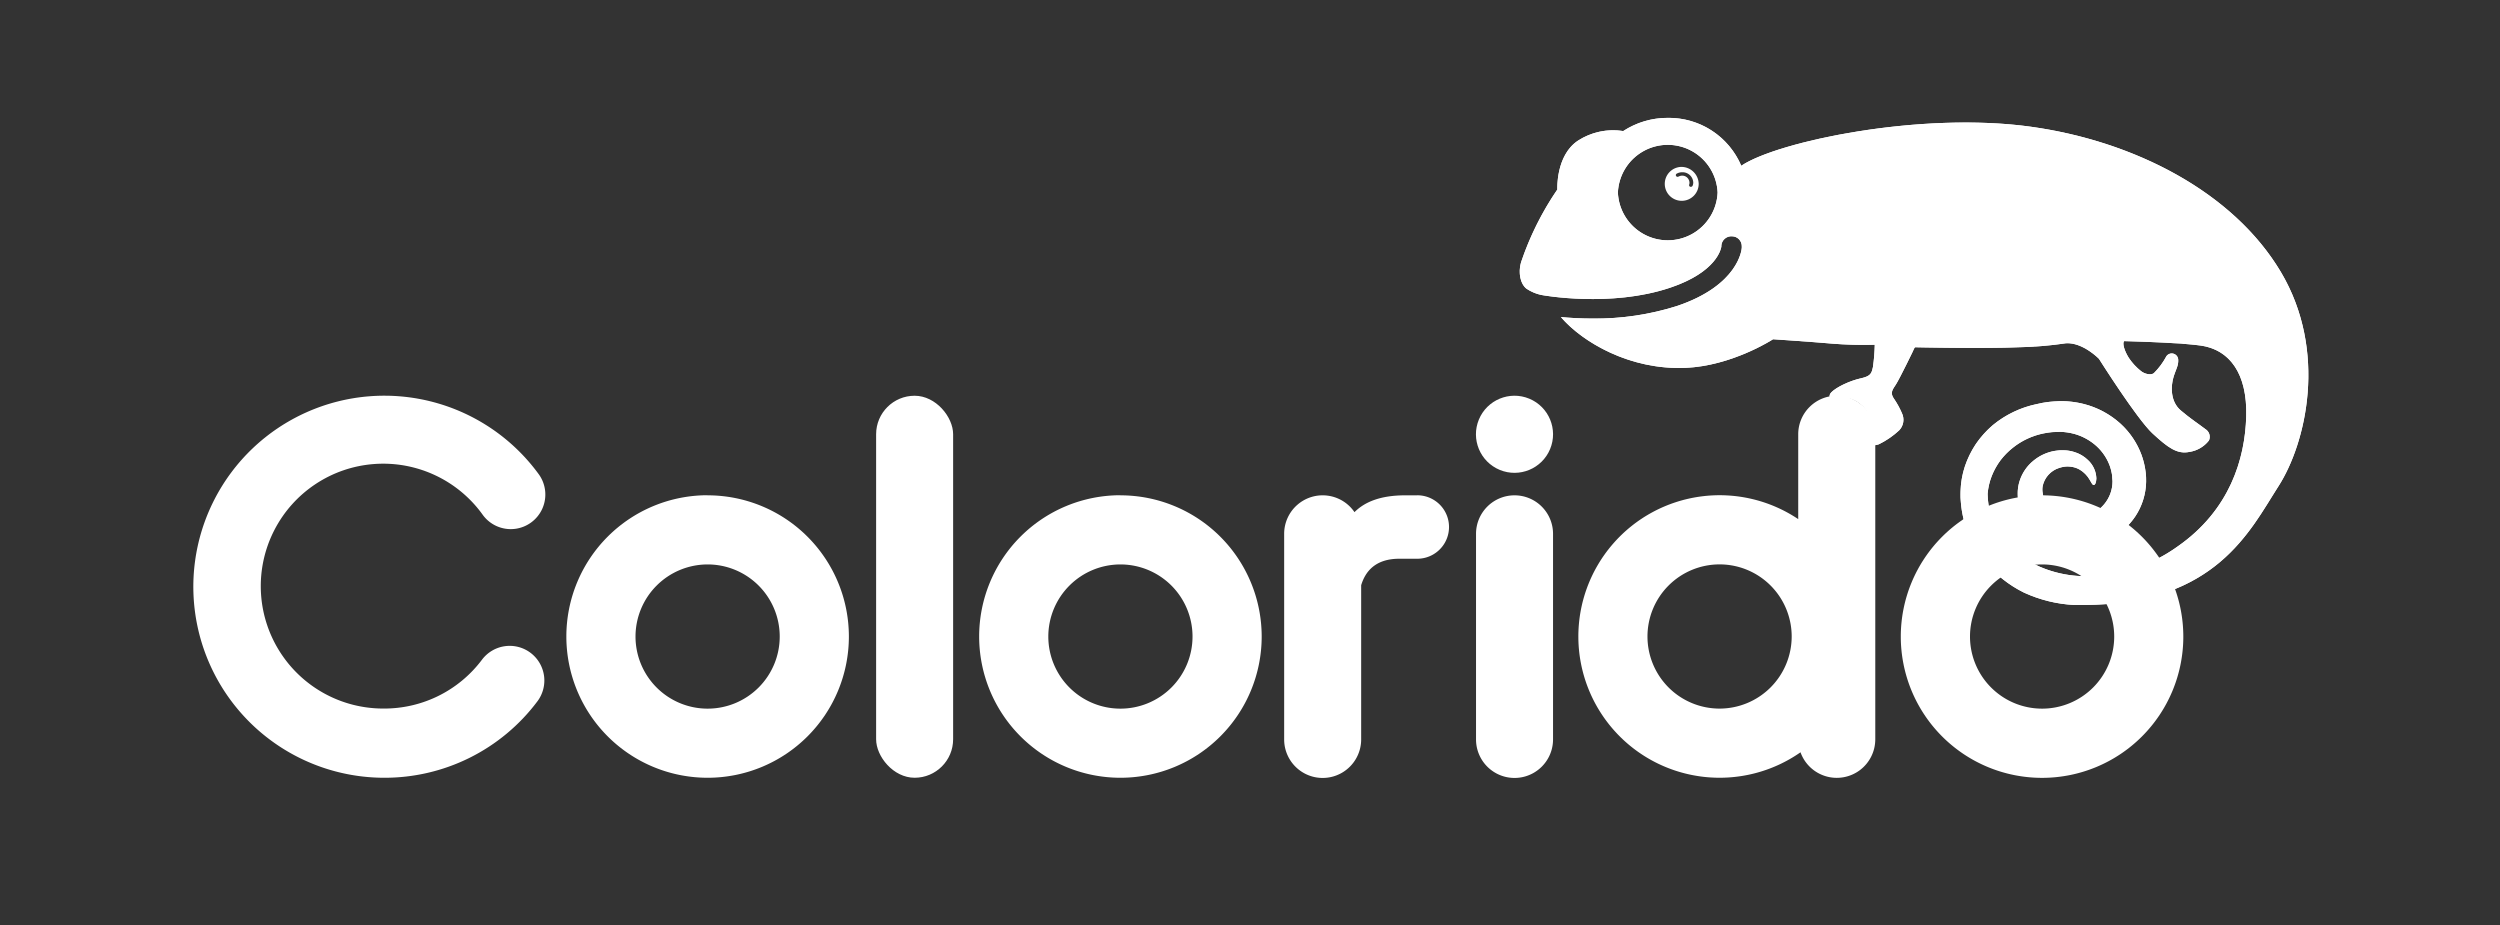 <svg xmlns="http://www.w3.org/2000/svg" xmlns:xlink="http://www.w3.org/1999/xlink" id="Capa_1" data-name="Capa 1" viewBox="0 0 535 198"><rect x="0" y="0" width="535" height="198" fill="#333333" stroke="none"/><defs><style>.cls-1,.cls-3{fill:#fff;}.cls-2{clip-path:url(#clip-path);}.cls-3{opacity:0.5;}</style><clipPath id="clip-path"><path class="cls-1" d="M326.66,61.77a9,9,0,0,0,3.19,1.35c.22.05,14.77,2.73,27.52-1.54,10.12-3.39,10.95-8.44,11-8.83v-.18a2.14,2.14,0,0,1,2.29-2,2.11,2.11,0,0,1,2.08,2.17V53c0,.35-.66,8.06-13.91,12.5a57.79,57.79,0,0,1-18,2.67c-2.6,0-4.92-.14-6.8-.32,4.68,5.44,14.84,11.36,26.64,10.87,10-.41,18.76-6.12,18.76-6.12s7.88.52,12.55.93a84.19,84.19,0,0,0,9.22.24,39.14,39.14,0,0,1-.39,4.77c-.3,1.38-.46,1.95-2.65,2.44s-5.11,1.8-6.27,3c-.8.84-.07,1.58.39,1.43a6.07,6.07,0,0,1,4.59.22c1.73.88,3.47,2.71,3.08,4.5s-2,1.86-1.71,3.65,2.66,1.71,3.82,1.3a18,18,0,0,0,4.37-3,3.25,3.25,0,0,0,.6-3.62,18.62,18.62,0,0,0-1.67-3.06c-.9-1.26-.47-1.87.34-3.09s4.08-8,4.08-8,14.43.33,22.19,0a79.56,79.56,0,0,0,10.13-.85h0c3.63-.23,7.08,3.33,7.08,3.33s8.14,12.91,11.5,16,5.27,4.46,7.9,3.91a6.52,6.52,0,0,0,4.14-2.45,1.92,1.92,0,0,0-.79-2.43c-1.43-1.11-3.1-2.16-5.26-4s-2.21-5-1.48-7.33c.52-1.6,1-2.25.95-3.49a1.39,1.39,0,0,0-2.54-.75,15.12,15.12,0,0,1-2.67,3.6c-.64.51-2,.18-2.77-.45a12.25,12.25,0,0,1-2.59-2.81c-.91-1.43-1.45-3.13-1-3.59,5.14.14,12.49.42,16.31.94,6.24.85,10.06,6,9.81,15.16s-3.57,20.09-14.64,27.82a33.76,33.76,0,0,1-19.9,6.38c-9.06,0-20.55-5.63-20.8-17.6,0,0,0,0,0,0a13.37,13.37,0,0,1,.88-3.82,14.8,14.8,0,0,1,1.87-3.37,15.23,15.23,0,0,1,2.67-2.71,15.42,15.42,0,0,1,6.61-3.06,17.4,17.4,0,0,1,1.74-.26c.58-.06,1.15,0,1.72-.07a13,13,0,0,1,3.05.44,11.76,11.76,0,0,1,4.8,2.65,10.73,10.73,0,0,1,2.73,4,10.35,10.35,0,0,1,.58,2.3c0,.39.06.78.08,1.17a7.62,7.62,0,0,1-1.76,4.91,8.49,8.49,0,0,1-3.42,2.47,9,9,0,0,1-2,.56c-.35.06-.7.06-1,.1s-.64,0-.94,0a6.08,6.08,0,0,1-1.8-.43,6.31,6.31,0,0,1-1.57-.87,6.49,6.49,0,0,1-2.07-2.67,6.23,6.23,0,0,1-.39-1.57,4.07,4.07,0,0,1,0-1.44,5.21,5.21,0,0,1,3.5-3.88,6.12,6.12,0,0,1,1.25-.29,4.37,4.37,0,0,1,1.14,0,5,5,0,0,1,2,.62,6,6,0,0,1,2.18,2.21c.39.66.59,1.11.86,1.1s.53-.44.56-1.4a5.59,5.59,0,0,0-1.77-3.91,7.12,7.12,0,0,0-3-1.76,7.77,7.77,0,0,0-2-.35,9.48,9.48,0,0,0-2.17.13,9.72,9.72,0,0,0-4.41,2,9.18,9.18,0,0,0-3.06,4.4,8.6,8.6,0,0,0-.42,2.85,10.84,10.84,0,0,0,.41,2.89,11.33,11.33,0,0,0,3.4,5.31,12,12,0,0,0,2.9,1.92,12.48,12.48,0,0,0,3.51,1.09,14.91,14.91,0,0,0,1.9.18c.6,0,1.22,0,1.83-.07a16.08,16.08,0,0,0,3.66-.8,15.12,15.12,0,0,0,6.35-4.21,13.84,13.84,0,0,0,3.34-7,13,13,0,0,0,.18-2c0-.63,0-1.27-.09-1.91a16.75,16.75,0,0,0-.89-3.78,17.06,17.06,0,0,0-4.46-6.66,18.47,18.47,0,0,0-7.93-4.26,20,20,0,0,0-5-.61c-.83.05-1.67.07-2.51.18a20.06,20.06,0,0,0-2.53.46A21.77,21.77,0,0,0,426.44,91a20.83,20.83,0,0,0-3.59,4,20.3,20.3,0,0,0-2.38,4.86,18.57,18.57,0,0,0-.91,5.33,17,17,0,0,0,.1,2.68,21.75,21.75,0,0,0,.41,2.63,22.66,22.66,0,0,0,4.64,9.6,25.27,25.27,0,0,0,8.43,6.72,29.28,29.28,0,0,0,10.68,2.64l2.19,0h0c28.18-.12,35.47-15.9,41.57-25.39,5.93-9.23,10.58-28.92.53-45.85-10.2-17.16-31.41-28-53.39-31.08-23.68-3.34-54.43,3.15-62.09,8.34A16.83,16.83,0,0,0,356.9,25.23a17.31,17.31,0,0,0-9.53,2.82,13.84,13.84,0,0,0-9.68,2.05c-4.79,3.18-4.42,10.46-4.42,10.46a63.36,63.36,0,0,0-7.77,15.59C324.86,58.41,325.38,60.79,326.66,61.77Zm19.57-20.56a10.68,10.68,0,0,1,21.34,0,10.68,10.68,0,0,1-21.34,0Z"></path></clipPath></defs><path class="cls-1" d="M303.3,106h-2.6c-5.26,0-8.65,1.4-10.84,3.6a8.24,8.24,0,0,0-15.05,4.64v44a8.24,8.24,0,0,0,16.48,0v-33c.85-2.81,2.91-5.67,8.18-5.67h3.83a6.79,6.79,0,0,0,0-13.58Z"></path><path class="cls-1" d="M151.4,120.79A15.43,15.43,0,1,1,136,136.21a15.44,15.44,0,0,1,15.43-15.42m0-14.81a30.23,30.23,0,1,0,30.23,30.23A30.23,30.23,0,0,0,151.4,106Z"></path><path class="cls-1" d="M239.77,120.79a15.43,15.43,0,1,1-15.43,15.42,15.44,15.44,0,0,1,15.43-15.42m0-14.81A30.23,30.23,0,1,0,270,136.21,30.23,30.23,0,0,0,239.77,106Z"></path><path class="cls-1" d="M82.1,166.44a40.88,40.88,0,1,1,33.16-65,7.4,7.4,0,1,1-11.92,8.78A26.2,26.2,0,1,0,82.1,151.63a26.14,26.14,0,0,0,21.05-10.46A7.4,7.4,0,0,1,115,150.09,40.86,40.86,0,0,1,82.1,166.44Z"></path><path class="cls-1" d="M437,120.79a15.43,15.43,0,1,1-15.42,15.42A15.44,15.44,0,0,1,437,120.79M437,106a30.23,30.23,0,1,0,30.23,30.23A30.24,30.24,0,0,0,437,106Z"></path><path class="cls-1" d="M393.06,84.69a8.24,8.24,0,0,0-8.24,8.24v18.16a30.23,30.23,0,1,0,.49,49.9,8.24,8.24,0,0,0,16-2.79V92.93A8.24,8.24,0,0,0,393.06,84.69ZM368,151.64a15.43,15.43,0,1,1,15.42-15.43A15.45,15.45,0,0,1,368,151.64Z"></path><rect class="cls-1" x="187.49" y="84.69" width="16.48" height="81.75" rx="8.24"></rect><path class="cls-1" d="M324.11,106a8.24,8.24,0,0,0-8.24,8.24v44a8.24,8.24,0,0,0,16.48,0v-44A8.24,8.24,0,0,0,324.11,106Z"></path><circle class="cls-1" cx="324.1" cy="92.94" r="8.25" transform="translate(114.21 356.8) rotate(-67.5)"></circle><path class="cls-1" d="M326.66,61.77a9,9,0,0,0,3.19,1.35c.22.05,14.77,2.73,27.52-1.54,10.12-3.39,10.95-8.44,11-8.83v-.18a2.14,2.14,0,0,1,2.29-2,2.11,2.11,0,0,1,2.08,2.17V53c0,.35-.66,8.06-13.91,12.5a57.79,57.79,0,0,1-18,2.67c-2.6,0-4.92-.14-6.8-.32,4.68,5.44,14.84,11.36,26.64,10.87,10-.41,18.76-6.12,18.76-6.12s7.88.52,12.55.93a84.19,84.19,0,0,0,9.22.24,39.14,39.14,0,0,1-.39,4.77c-.3,1.38-.46,1.95-2.65,2.44s-5.11,1.8-6.27,3c-.8.84-.07,1.58.39,1.43a6.07,6.07,0,0,1,4.59.22c1.73.88,3.47,2.71,3.08,4.5s-2,1.86-1.71,3.65,2.66,1.71,3.82,1.3a18,18,0,0,0,4.37-3,3.25,3.25,0,0,0,.6-3.62,18.62,18.62,0,0,0-1.67-3.06c-.9-1.26-.47-1.87.34-3.09s4.08-8,4.08-8,14.43.33,22.19,0a79.56,79.56,0,0,0,10.13-.85h0c3.63-.23,7.08,3.33,7.08,3.33s8.14,12.91,11.5,16,5.27,4.46,7.9,3.91a6.52,6.52,0,0,0,4.14-2.45,1.92,1.92,0,0,0-.79-2.43c-1.43-1.11-3.1-2.16-5.26-4s-2.21-5-1.48-7.33c.52-1.6,1-2.25.95-3.49a1.39,1.39,0,0,0-2.54-.75,15.12,15.12,0,0,1-2.67,3.6c-.64.51-2,.18-2.77-.45a12.25,12.25,0,0,1-2.59-2.81c-.91-1.43-1.45-3.13-1-3.59,5.14.14,12.49.42,16.31.94,6.24.85,10.06,6,9.81,15.16s-3.57,20.09-14.64,27.82a33.76,33.76,0,0,1-19.9,6.38c-9.06,0-20.55-5.63-20.8-17.6,0,0,0,0,0,0a13.37,13.37,0,0,1,.88-3.82,14.8,14.8,0,0,1,1.87-3.37,15.23,15.23,0,0,1,2.67-2.71,15.42,15.42,0,0,1,6.61-3.06,17.4,17.4,0,0,1,1.74-.26c.58-.06,1.15,0,1.72-.07a13,13,0,0,1,3.05.44,11.76,11.76,0,0,1,4.8,2.65,10.73,10.73,0,0,1,2.73,4,10.35,10.35,0,0,1,.58,2.3c0,.39.06.78.08,1.17a7.62,7.62,0,0,1-1.76,4.91,8.49,8.49,0,0,1-3.42,2.47,9,9,0,0,1-2,.56c-.35.06-.7.06-1,.1s-.64,0-.94,0a6.08,6.08,0,0,1-1.8-.43,6.31,6.31,0,0,1-1.57-.87,6.49,6.49,0,0,1-2.07-2.67,6.23,6.23,0,0,1-.39-1.57,4.07,4.07,0,0,1,0-1.44,5.21,5.21,0,0,1,3.5-3.88,6.12,6.12,0,0,1,1.25-.29,4.37,4.37,0,0,1,1.14,0,5,5,0,0,1,2,.62,6,6,0,0,1,2.18,2.21c.39.66.59,1.11.86,1.1s.53-.44.56-1.4a5.59,5.59,0,0,0-1.77-3.91,7.12,7.12,0,0,0-3-1.76,7.77,7.77,0,0,0-2-.35,9.48,9.48,0,0,0-2.17.13,9.72,9.72,0,0,0-4.41,2,9.18,9.18,0,0,0-3.06,4.4,8.6,8.6,0,0,0-.42,2.85,10.84,10.84,0,0,0,.41,2.89,11.33,11.33,0,0,0,3.4,5.31,12,12,0,0,0,2.9,1.92,12.48,12.48,0,0,0,3.51,1.09,14.91,14.91,0,0,0,1.9.18c.6,0,1.22,0,1.83-.07a16.08,16.08,0,0,0,3.66-.8,15.12,15.12,0,0,0,6.35-4.21,13.84,13.84,0,0,0,3.34-7,13,13,0,0,0,.18-2c0-.63,0-1.27-.09-1.91a16.75,16.75,0,0,0-.89-3.78,17.06,17.06,0,0,0-4.46-6.66,18.47,18.47,0,0,0-7.93-4.26,20,20,0,0,0-5-.61c-.83.05-1.67.07-2.51.18a20.06,20.06,0,0,0-2.53.46A21.77,21.77,0,0,0,426.44,91a20.83,20.83,0,0,0-3.59,4,20.3,20.3,0,0,0-2.38,4.86,18.57,18.57,0,0,0-.91,5.33,17,17,0,0,0,.1,2.68,21.75,21.75,0,0,0,.41,2.63,22.66,22.66,0,0,0,4.64,9.6,25.27,25.27,0,0,0,8.43,6.72,29.28,29.28,0,0,0,10.68,2.64l2.19,0h0c28.18-.12,35.47-15.9,41.57-25.39,5.93-9.23,10.58-28.92.53-45.85-10.2-17.16-31.41-28-53.39-31.08-23.68-3.34-54.43,3.15-62.09,8.34A16.83,16.83,0,0,0,356.9,25.23a17.31,17.31,0,0,0-9.53,2.82,13.84,13.84,0,0,0-9.68,2.05c-4.79,3.18-4.42,10.46-4.42,10.46a63.36,63.36,0,0,0-7.77,15.59C324.86,58.41,325.38,60.79,326.66,61.77Zm19.57-20.56a10.68,10.68,0,0,1,21.34,0,10.68,10.68,0,0,1-21.34,0Z"></path><g class="cls-2"><path class="cls-3" d="M433.16,36.78l.21,0h0Z"></path><path class="cls-1" d="M328,47.36c1.63-3.13,4.22-7.08,4.22-7.08s-.22-7,3.2-9.8,6-4.21,11.61-3.61a19,19,0,0,1,18.34-.6,14,14,0,0,1,7.37,8,12.33,12.33,0,0,1-.05,1.25,52.54,52.54,0,0,1,15.17,4.78c3.81,2,7.59,4.63,9.7,8.49a35.43,35.43,0,0,1,3.56,9.36,35.75,35.75,0,0,1,.56,4.6,43.94,43.94,0,0,1-.43,10.77c0,.12,0,.23,0,.22l-.86.89a43.31,43.31,0,0,1-7.38,0c-3.72-.35-11.58-.52-12.3-.58s-5.45,2.11-7.25,2.92a33,33,0,0,1-13,2.91c-6.25,0-11.8-.79-16.51-3.43a41.75,41.75,0,0,1-10.3-8.1c-2.38-2.55,1.95-1.49,1.95-1.49a58.9,58.9,0,0,0,15.28-.58c7.76-1.43,11.9-2.75,14.63-4.92s5.29-4.32,6-6.73.5-3-.2-3.18-1.47-.58-1.94,1.23a9.38,9.38,0,0,1-4.53,6.16,28.58,28.58,0,0,1-12.89,5.05,74.78,74.78,0,0,1-15.93.64c-7.82-.67-10.95-.3-11.39-4.92S326.31,50.49,328,47.36Z"></path><path class="cls-1" d="M372.65,35.55s7.93-1.89,21.6-2.18c12.26-.25,29.6.85,42.06,4.51,23.84,7,36.92,27.06,38.23,29.4a22.15,22.15,0,0,1-8.32,6.56c5.19.38,5.76-.08,9,2.14s6.57,8.07,4.18,19.35-13.23,23.43-22.9,25.74-16.34,1.51-19.62-.09,1.06-5.06,1.06-5.06a12.83,12.83,0,0,0,9.24,1.33c5.5-1.15,9.76-4.17,11.8-10.3a15.81,15.81,0,0,0-2.28-14c-3.27-4.77-10.63-10.06-21.34-7s-13.82,9.34-15.72,15.26.38,14.51,4.41,19.14,10.55,9.95,21.57,9.57,16.1-1,25.29-6,15.79-16.63,18.68-22.33S500.21,74.38,488,57a59.86,59.86,0,0,0-24.58-21.21h0l0,0,0,0c-9.15-4.47-14.28-6.49-22.9-8-12.66-2.27-20.6-2.91-38.58-.63s-26.11,6.19-28.68,7.73C372.63,35.18,372.65,35.55,372.65,35.55Z"></path><path class="cls-1" d="M474.54,67.27a21.53,21.53,0,0,1-7.68,6.23l-12.12-.38a2.14,2.14,0,0,0,0,1.22,11.38,11.38,0,0,0,2,3.35,6.13,6.13,0,0,0,2.82,2,1.54,1.54,0,0,0,1.45-.42A13.55,13.55,0,0,0,463,76.68c.73-1.1,1.16-1.52,1.77-1.44a1.87,1.87,0,0,1,1.6,1.25,4,4,0,0,1-.39,2.49,10.72,10.72,0,0,0-.9,4.2,5.63,5.63,0,0,0,1.44,3.92,20.83,20.83,0,0,0,3.83,3.08c1.46,1,2.31,1.54,2.62,2.19a1.91,1.91,0,0,1,.17,1.84,3.5,3.5,0,0,1-1.82,1.8,8.22,8.22,0,0,1-3.9,1,6.25,6.25,0,0,1-3.73-1.47,20.5,20.5,0,0,1-5.14-4.72c-1.62-2.29-5.44-7.58-5.44-7.58l-3.78-5.6a9,9,0,0,0-2.75-2.52,6.76,6.76,0,0,0-4.77-1.2,41.17,41.17,0,0,1-5.58.42c-1.53,0-8.31-4.93-9-15.81A34.86,34.86,0,0,1,433,36.75l.23,0c24.94,6.1,38,24.77,41.09,30.16Z"></path><path class="cls-1" d="M426.09,35.39c2.44.36,4.74.83,7,1.36a34.86,34.86,0,0,0-5.84,21.79c.67,10.88,7.45,15.83,9,15.81-10,.55-28.14.26-35-.21,2.15-12.63-1.62-22.94-5.09-27.36-6.71-8.55-23.42-11.23-23.42-11.23s13.37-4,39.4-1.86C416.41,34.05,421,34.64,426.09,35.39Z"></path><path class="cls-1" d="M395.79,81c2.38-.7,3.29-.61,3.87-1.25s1.33-3.27,1.5-6A69,69,0,0,0,401.48,63c0-.26,0-.5,0-.75a6.66,6.66,0,1,1,12.63,3.09l-4.3,8.75c-.06.13-.12.25-.17.38-.48,1.15-3,7.14-3.59,8-.73,1.06-1.18,1.46-.76,2.16a14.53,14.53,0,0,1,2,3.53c.37,1.33.73,2.06-.27,3.77a9.42,9.42,0,0,1-4.32,3.46c-1.22.46-3,.83-4,0a2.56,2.56,0,0,1-1-2.86c.24-1.19,1.25-1.59,1.55-2.07s.52-1.86-1.19-3.47a4.43,4.43,0,0,0-4.35-1.46c-1.46.24-2,.49-2.37.06s-.49-.88.06-1.85A7.57,7.57,0,0,1,395.79,81Z"></path></g><path class="cls-1" d="M359.7,35.72a3.63,3.63,0,1,0,3.82,3.62A3.71,3.71,0,0,0,359.7,35.72Zm2.52,4a.39.39,0,0,1-.37.26h-.11a.37.37,0,0,1-.26-.46,1.31,1.31,0,0,0,.07-.44A1.55,1.55,0,0,0,360,37.59a1.72,1.72,0,0,0-.8.2.39.39,0,0,1-.52-.13.35.35,0,0,1,.14-.5,2.41,2.41,0,0,1,1.18-.3,2.3,2.3,0,0,1,2.36,2.24A2.05,2.05,0,0,1,362.22,39.75Z"></path></svg>